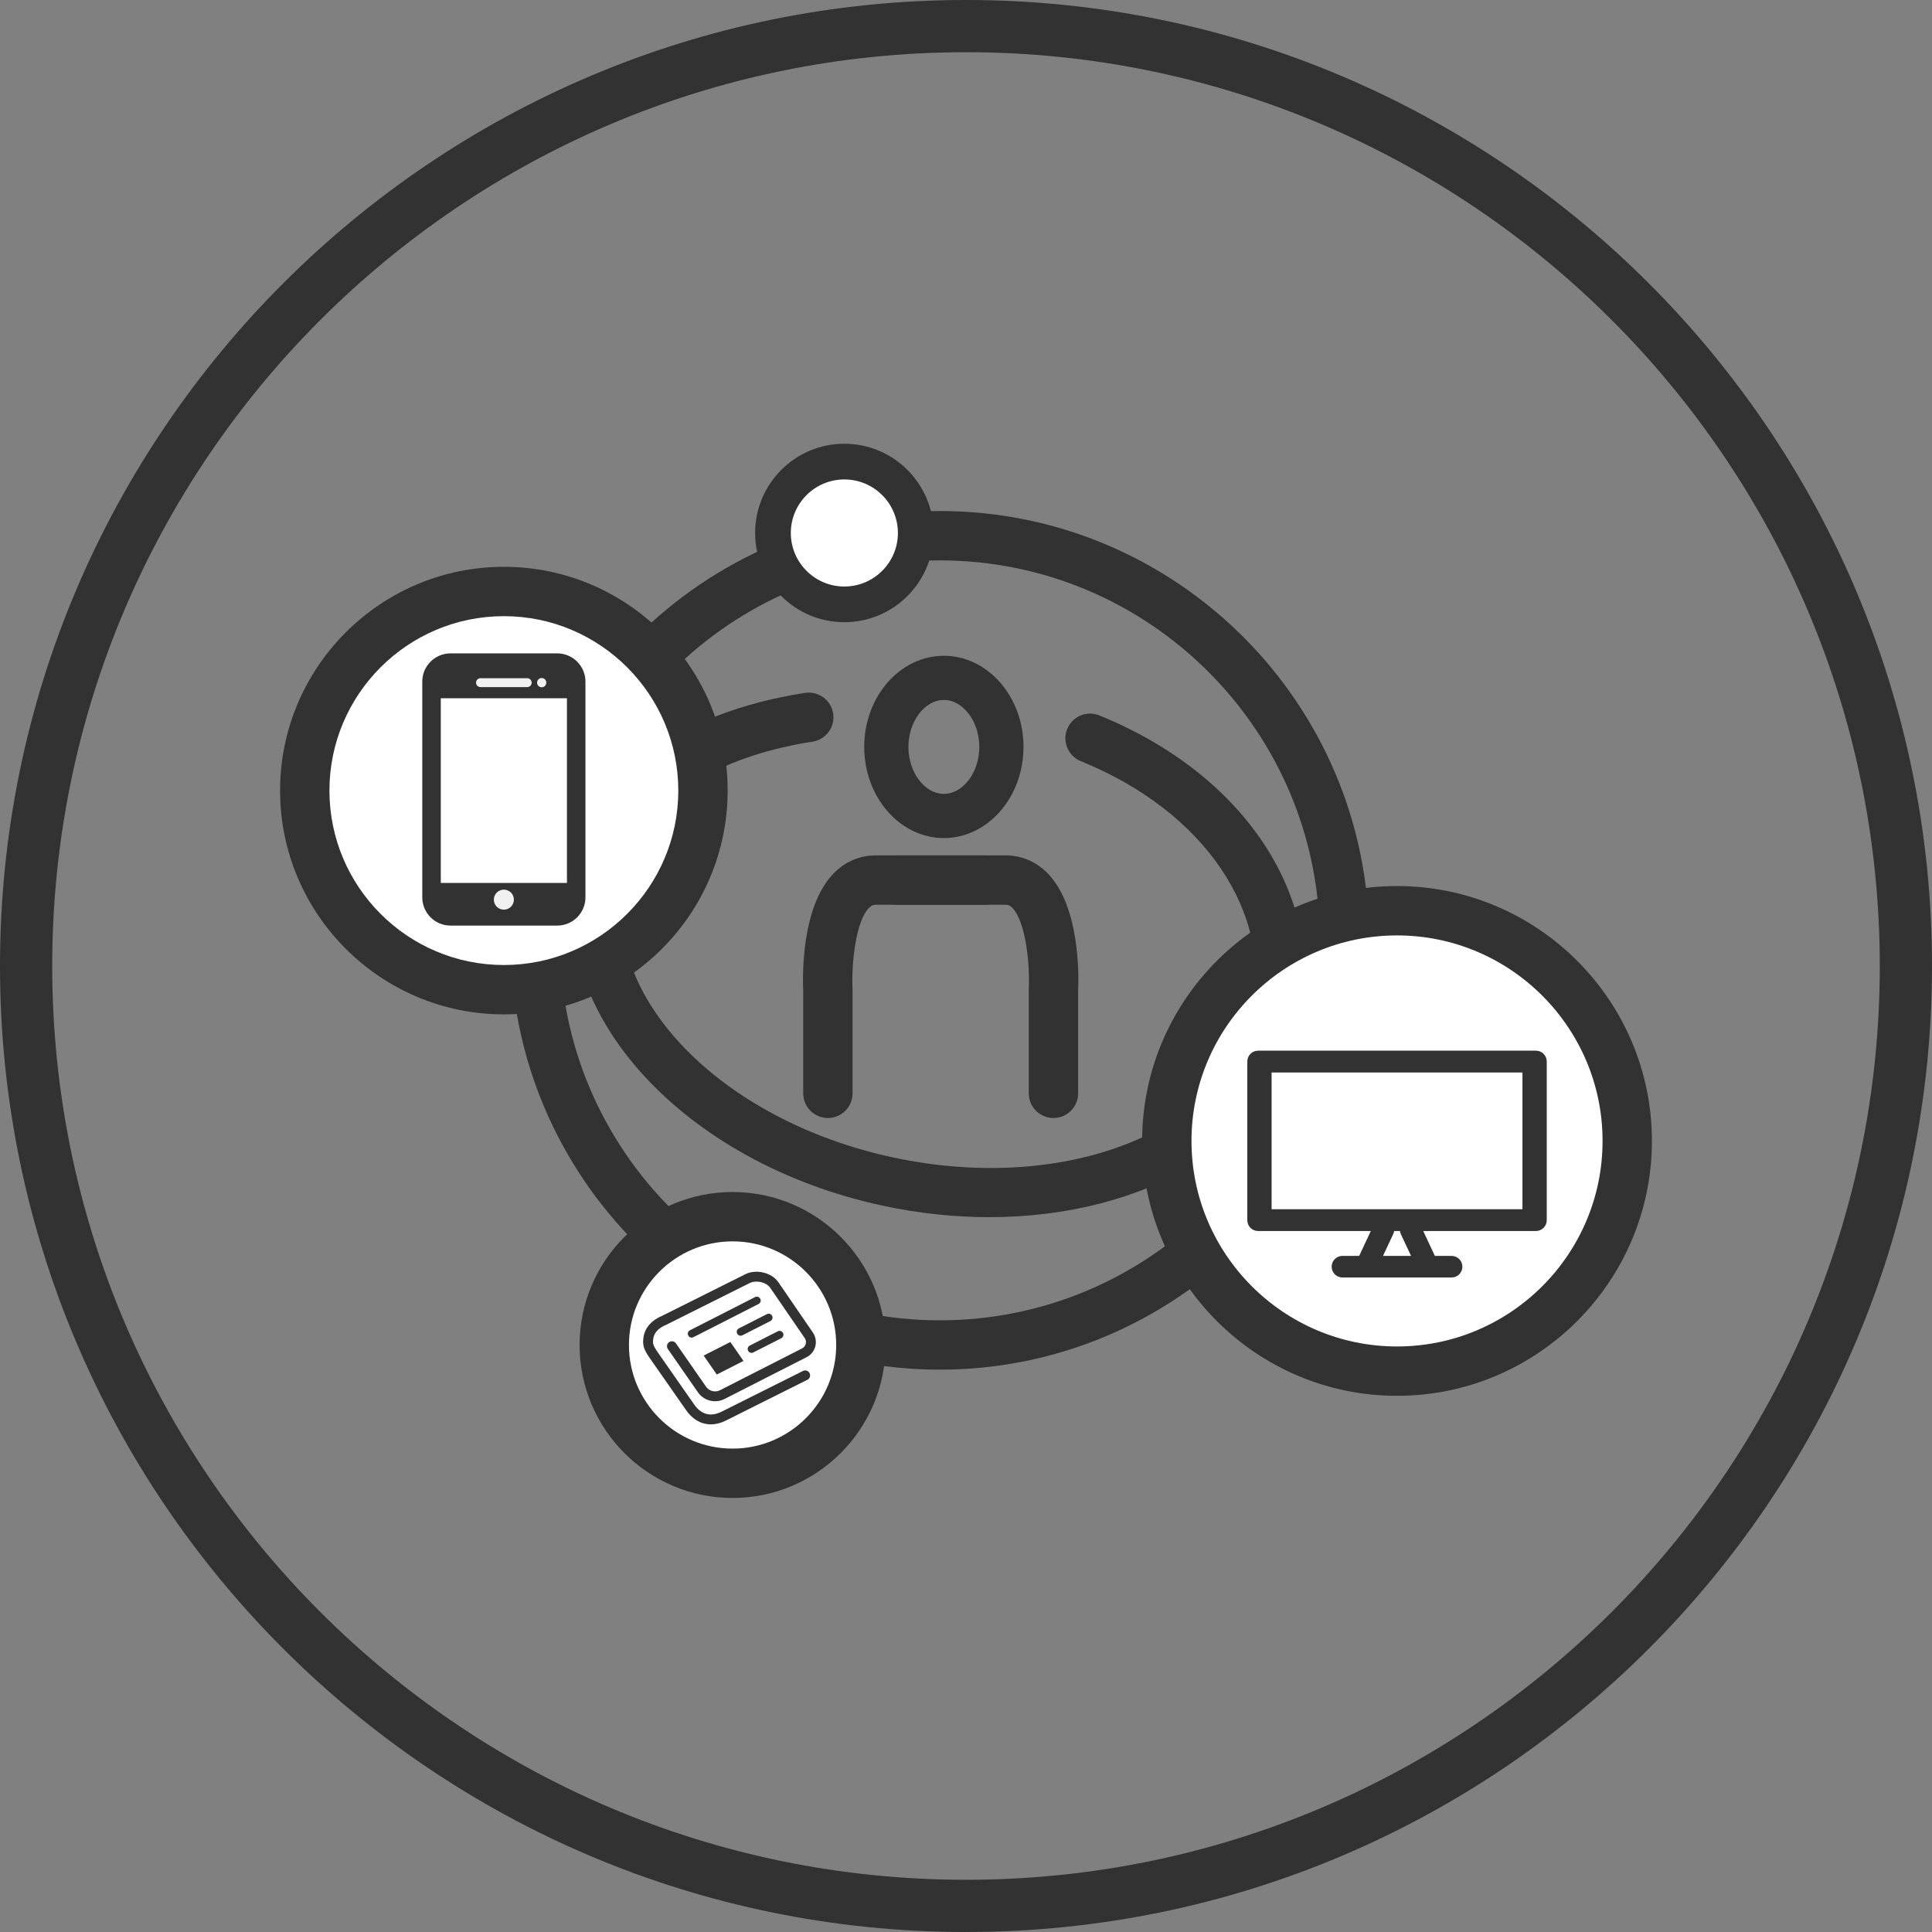 <?xml version="1.0" encoding="utf-8"?>
<!-- Generator: Adobe Illustrator 24.2.3, SVG Export Plug-In . SVG Version: 6.00 Build 0)  -->
<svg version="1.1" id="レイヤー_1" xmlns="http://www.w3.org/2000/svg" xmlns:xlink="http://www.w3.org/1999/xlink" x="0px"
	 y="0px" width="185px" height="185px" viewBox="0 0 185 185" style="enable-background:new 0 0 185 185;" xml:space="preserve">
<rect x="0" y="0" width="185" height="185" fill="#808080" stroke="none"/>
<style type="text/css">
	.st0{fill:#323232;}
	.st1{fill:#FFFFFF;}
	.st2{fill:#F1F1F1;}
</style>
<g>
	<path class="st0" d="M92.5,185C41.496,185,0,143.505,0,92.5C0,41.496,41.495,0,92.5,0S185,41.495,185,92.5S143.505,185,92.5,185z
		 M92.5,5C44.252,5,5,44.252,5,92.5C5,140.748,44.252,180,92.5,180h0c48.248,0,87.5-39.252,87.5-87.5C180,44.252,140.748,5,92.5,5z"
		/>
</g>
<g>
	<g>
		<path class="st0" d="M90.38,80.249c-4.205,0-7.626-3.916-7.626-8.728c0-4.813,3.421-8.727,7.626-8.727s7.626,3.915,7.626,8.727
			C98.006,76.334,94.585,80.249,90.38,80.249z M90.38,67.025c-1.84,0-3.394,2.059-3.394,4.496c0,2.437,1.555,4.497,3.394,4.497
			c1.84,0,3.395-2.06,3.395-4.497C93.775,69.084,92.22,67.025,90.38,67.025z"/>
	</g>
	<g>
		<g>
			<path class="st0" d="M79.276,107.054c-1.305,0-2.363-1.058-2.363-2.363v-9.826c-0.065-1.441-0.178-7.988,2.86-11.177
				c1.11-1.165,2.532-1.781,4.111-1.781h10.348c1.305,0,2.363,1.058,2.363,2.363s-1.058,2.363-2.363,2.363H83.884
				c-0.24,0-0.439,0.053-0.689,0.314c-1.262,1.322-1.672,5.329-1.56,7.752c0.002,0.036,0.003,0.076,0.003,0.112v9.881
				C81.638,105.996,80.581,107.054,79.276,107.054z"/>
		</g>
		<g>
			<path class="st0" d="M100.874,107.054c-1.305,0-2.363-1.058-2.363-2.363V94.81c0-0.038,0.001-0.077,0.003-0.114
				c0.112-2.421-0.298-6.427-1.56-7.749c-0.25-0.261-0.449-0.314-0.688-0.314H85.918c-1.305,0-2.363-1.058-2.363-2.363
				s1.058-2.363,2.363-2.363h10.348c1.58,0,3.001,0.616,4.111,1.781c3.037,3.189,2.924,9.736,2.859,11.177v9.826
				C103.236,105.996,102.179,107.054,100.874,107.054z"/>
		</g>
	</g>
	<g>
		<path class="st0" d="M89.994,131.152c-22.667,0-41.109-18.441-41.109-41.109s18.441-41.109,41.109-41.109
			s41.109,18.441,41.109,41.109S112.661,131.152,89.994,131.152z M89.994,53.66c-20.062,0-36.384,16.322-36.384,36.384
			s16.322,36.384,36.384,36.384s36.384-16.322,36.384-36.384S110.056,53.66,89.994,53.66z"/>
	</g>
	<g>
		<path class="st0" d="M94.723,116.55c-3.301,0-6.721-0.353-10.181-1.095c-19.106-4.099-32.269-18.531-29.343-32.169
			c1.961-9.139,9.527-14.996,21.88-16.938c1.286-0.199,2.498,0.678,2.701,1.968c0.203,1.288-0.678,2.497-1.967,2.7
			c-7.152,1.124-16.079,4.337-17.993,13.261c-2.38,11.091,9.156,23.005,25.714,26.558c16.558,3.549,31.966-2.58,34.346-13.671
			c2.081-9.701-4.505-19.459-16.389-24.281c-1.209-0.49-1.792-1.868-1.301-3.078c0.491-1.208,1.867-1.791,3.077-1.3
			c14.083,5.714,21.812,17.63,19.233,29.65C122.103,109.323,109.648,116.55,94.723,116.55z"/>
	</g>
	<g>
		<g>
			<circle class="st1" cx="48.248" cy="75.704" r="19.065"/>
		</g>
		<g>
			<path class="st0" d="M48.248,97.131c-11.815,0-21.428-9.613-21.428-21.427c0-11.816,9.613-21.428,21.428-21.428
				s21.428,9.613,21.428,21.428C69.676,87.519,60.063,97.131,48.248,97.131z M48.248,59.001c-9.21,0-16.703,7.493-16.703,16.703
				c0,9.209,7.493,16.702,16.703,16.702s16.703-7.493,16.703-16.702C64.951,66.493,57.458,59.001,48.248,59.001z"/>
		</g>
	</g>
	<g>
		<g>
			<circle class="st1" cx="133.773" cy="109.252" r="22.043"/>
		</g>
		<g>
			<path class="st0" d="M133.773,133.658c-13.457,0-24.406-10.948-24.406-24.406s10.949-24.407,24.406-24.407
				s24.406,10.949,24.406,24.407S147.231,133.658,133.773,133.658z M133.773,89.571c-10.852,0-19.681,8.829-19.681,19.681
				s8.829,19.68,19.681,19.68s19.681-8.828,19.681-19.68S144.625,89.571,133.773,89.571z"/>
		</g>
	</g>
	<g>
		<g>
			<circle class="st1" cx="70.149" cy="128.79" r="12.285"/>
		</g>
		<g>
			<path class="st0" d="M70.148,143.438c-8.077,0-14.648-6.571-14.648-14.648c0-8.077,6.571-14.648,14.648-14.648
				s14.648,6.571,14.648,14.648C84.796,136.867,78.225,143.438,70.148,143.438z M70.148,118.867c-5.471,0-9.923,4.451-9.923,9.923
				c0,5.472,4.452,9.923,9.923,9.923s9.923-4.451,9.923-9.923C80.071,123.318,75.62,118.867,70.148,118.867z"/>
		</g>
	</g>
	<g>
		<g>
			<circle class="st1" cx="80.853" cy="51.036" r="6.836"/>
		</g>
		<g>
			<path class="st0" d="M80.852,59.58c-4.712,0-8.545-3.833-8.545-8.545s3.833-8.545,8.545-8.545s8.545,3.833,8.545,8.545
				S85.564,59.58,80.852,59.58z M80.852,45.909c-2.827,0-5.127,2.3-5.127,5.127s2.3,5.127,5.127,5.127
				c2.827,0,5.127-2.3,5.127-5.127S83.68,45.909,80.852,45.909z"/>
		</g>
	</g>
	<g>
		<g>
			<path class="st0" d="M55.008,66.859H41.535v-1.668c0-0.962,0.78-1.742,1.742-1.742h9.988c0.962,0,1.742,0.78,1.742,1.742V66.859z
				"/>
		</g>
		<g>
			<path class="st0" d="M41.535,84.547h13.473v1.472c0,1.07-0.868,1.938-1.938,1.938h-9.597c-1.07,0-1.938-0.868-1.938-1.938V84.547
				z"/>
		</g>
		<g>
			<path class="st0" d="M53.358,88.63h-10.22c-1.49,0-2.702-1.212-2.702-2.702V65.266c0-1.49,1.212-2.702,2.702-2.702h10.22
				c1.49,0,2.702,1.212,2.702,2.702v20.662C56.06,87.418,54.848,88.63,53.358,88.63z M43.138,64.335c-0.513,0-0.93,0.418-0.93,0.931
				v20.662c0,0.513,0.417,0.931,0.93,0.931h10.22c0.513,0,0.931-0.418,0.931-0.931V65.266c0-0.513-0.417-0.931-0.931-0.931H43.138z"
				/>
		</g>
		<g>
			<path class="st2" d="M50.486,65.794H46.01c-0.235,0-0.426-0.191-0.426-0.426v0c0-0.235,0.191-0.426,0.426-0.426h4.475
				c0.235,0,0.426,0.191,0.426,0.426v0C50.912,65.603,50.721,65.794,50.486,65.794z"/>
		</g>
		<g>
			<circle class="st2" cx="51.871" cy="65.368" r="0.443"/>
		</g>
		<g>
			<circle class="st2" cx="48.248" cy="86.146" r="0.959"/>
		</g>
	</g>
	<g>
		<g>
			<g>
				<rect x="120.471" y="101.641" class="st0" width="26.605" height="15.203"/>
			</g>
			<g>
				<path class="st0" d="M147.076,117.877h-26.605c-0.571,0-1.033-0.463-1.033-1.033v-15.203c0-0.571,0.463-1.033,1.033-1.033
					h26.605c0.571,0,1.033,0.463,1.033,1.033v15.203C148.109,117.414,147.646,117.877,147.076,117.877z M121.504,115.81h24.538
					v-13.136h-24.538V115.81z"/>
			</g>
		</g>
		<g>
			<g>
				<rect x="121.455" y="102.203" class="st1" width="24.637" height="14.078"/>
			</g>
			<g>
				<path class="st0" d="M146.521,117.265h-25.496c-0.408,0-0.738-0.33-0.738-0.738v-14.569c0-0.408,0.33-0.738,0.738-0.738h25.496
					c0.408,0,0.738,0.33,0.738,0.738v14.569C147.259,116.934,146.929,117.265,146.521,117.265z M121.763,115.789h24.02v-13.093
					h-24.02V115.789z"/>
			</g>
		</g>
		<g>
			<g>
				<path class="st0" d="M130.954,122.009c-0.147,0-0.296-0.031-0.437-0.098c-0.517-0.242-0.74-0.857-0.498-1.374l1.519-3.247
					c0.242-0.517,0.857-0.74,1.374-0.498c0.517,0.242,0.74,0.857,0.498,1.374l-1.519,3.247
					C131.715,121.789,131.343,122.009,130.954,122.009z"/>
			</g>
			<g>
				<path class="st0" d="M136.592,122.009c-0.389,0-0.761-0.22-0.937-0.596l-1.519-3.247c-0.242-0.517-0.019-1.132,0.498-1.374
					c0.517-0.242,1.132-0.019,1.374,0.498l1.519,3.247c0.242,0.517,0.019,1.132-0.498,1.374
					C136.888,121.978,136.739,122.009,136.592,122.009z"/>
			</g>
		</g>
		<g>
			<path class="st0" d="M138.999,122.326h-10.452c-0.571,0-1.033-0.463-1.033-1.033s0.463-1.033,1.033-1.033h10.452
				c0.571,0,1.033,0.463,1.033,1.033S139.57,122.326,138.999,122.326z"/>
		</g>
	</g>
	<g>
		<g>
			<path class="st0" d="M72.302,124.204l-6.239,3.178c-0.182,0.093-0.255,0.316-0.162,0.499c0.093,0.182,0.316,0.255,0.499,0.162
				l6.238-3.179c0.183-0.093,0.255-0.316,0.162-0.499C72.708,124.184,72.485,124.111,72.302,124.204z"/>
		</g>
		<g>
			<path class="st0" d="M71.634,129.343c0.093,0.182,0.316,0.255,0.499,0.162l2.684-1.367c0.182-0.093,0.255-0.316,0.162-0.499
				c-0.093-0.182-0.316-0.255-0.499-0.162l-2.683,1.367C71.614,128.936,71.541,129.16,71.634,129.343z"/>
		</g>
		<g>
			<path class="st0" d="M73.435,125.835l-2.684,1.367c-0.183,0.093-0.255,0.316-0.162,0.499c0.093,0.183,0.316,0.255,0.499,0.162
				l2.684-1.367c0.183-0.093,0.255-0.316,0.162-0.499C73.84,125.815,73.617,125.742,73.435,125.835z"/>
		</g>
		<g>
			<polygon class="st0" points="62.301,130.165 62.3,130.164 62.3,130.164 			"/>
		</g>
		<g>
			<path class="st0" d="M77.832,127.589l0.001,0.001l-3.291-4.797l0-0.001c-0.124-0.178-0.272-0.331-0.434-0.459
				c-0.244-0.193-0.52-0.331-0.804-0.422c-0.285-0.091-0.579-0.135-0.868-0.135c-0.372,0.001-0.737,0.072-1.059,0.235l0.001-0.001
				l-7.994,3.997c-0.223,0.095-0.442,0.208-0.649,0.347c-0.319,0.215-0.61,0.493-0.82,0.852c-0.105,0.179-0.188,0.377-0.244,0.592
				c-0.056,0.214-0.086,0.445-0.086,0.69c0,0.04,0.001,0.08,0.002,0.121v-0.001c0.007,0.172,0.045,0.33,0.096,0.477
				c0.078,0.221,0.186,0.42,0.298,0.601c0.111,0.18,0.226,0.342,0.319,0.476l3.329,4.768v0c0.29,0.44,0.64,0.803,1.051,1.059
				c0.207,0.129,0.429,0.23,0.663,0.298c0.234,0.068,0.478,0.104,0.729,0.104c0.468,0,0.953-0.123,1.437-0.365h0l7.803-3.905
				c0.233-0.116,0.328-0.4,0.211-0.633c-0.117-0.233-0.4-0.328-0.633-0.211l-7.803,3.905l0,0c-0.375,0.187-0.712,0.265-1.014,0.266
				c-0.162,0-0.316-0.023-0.464-0.066c-0.222-0.065-0.432-0.177-0.634-0.34c-0.201-0.163-0.391-0.377-0.564-0.64l-0.004-0.006
				l-3.33-4.77l0-0.001c-0.128-0.184-0.271-0.387-0.377-0.58c-0.053-0.096-0.096-0.19-0.125-0.271
				c-0.029-0.082-0.042-0.152-0.044-0.201l0,0c-0.001-0.029-0.002-0.057-0.002-0.085c0-0.226,0.035-0.414,0.094-0.577
				c0.089-0.244,0.232-0.439,0.427-0.611c0.195-0.172,0.443-0.316,0.72-0.432l0.014-0.006l8.018-4.009l0.002-0.001
				c0.157-0.081,0.384-0.133,0.631-0.132c0.255-0.001,0.528,0.054,0.764,0.16c0.118,0.053,0.227,0.118,0.322,0.194
				c0.095,0.075,0.177,0.161,0.244,0.257l3.29,4.795l0.001,0.002c0.079,0.114,0.121,0.249,0.121,0.385
				c0,0.055-0.007,0.11-0.02,0.165c-0.048,0.189-0.175,0.348-0.348,0.437l-0.001,0l-7.858,4.003
				c-0.154,0.078-0.316,0.115-0.478,0.115c-0.168,0-0.336-0.041-0.485-0.118c-0.15-0.077-0.282-0.189-0.384-0.337l-2.876-4.141
				c-0.149-0.214-0.443-0.267-0.657-0.118c-0.214,0.149-0.267,0.443-0.118,0.657l2.876,4.141c0.192,0.277,0.445,0.493,0.728,0.638
				c0.284,0.146,0.598,0.222,0.917,0.222c0.306,0,0.618-0.071,0.906-0.217l0.019-0.01l7.84-3.993l0,0
				c0.417-0.212,0.722-0.594,0.836-1.048c0.033-0.131,0.049-0.264,0.049-0.395C78.121,128.186,78.022,127.863,77.832,127.589z"/>
		</g>
		<g>
			<polygon class="st0" points="67.379,129.805 68.637,131.618 71.192,130.316 69.933,128.504 			"/>
		</g>
	</g>
</g>
</svg>
